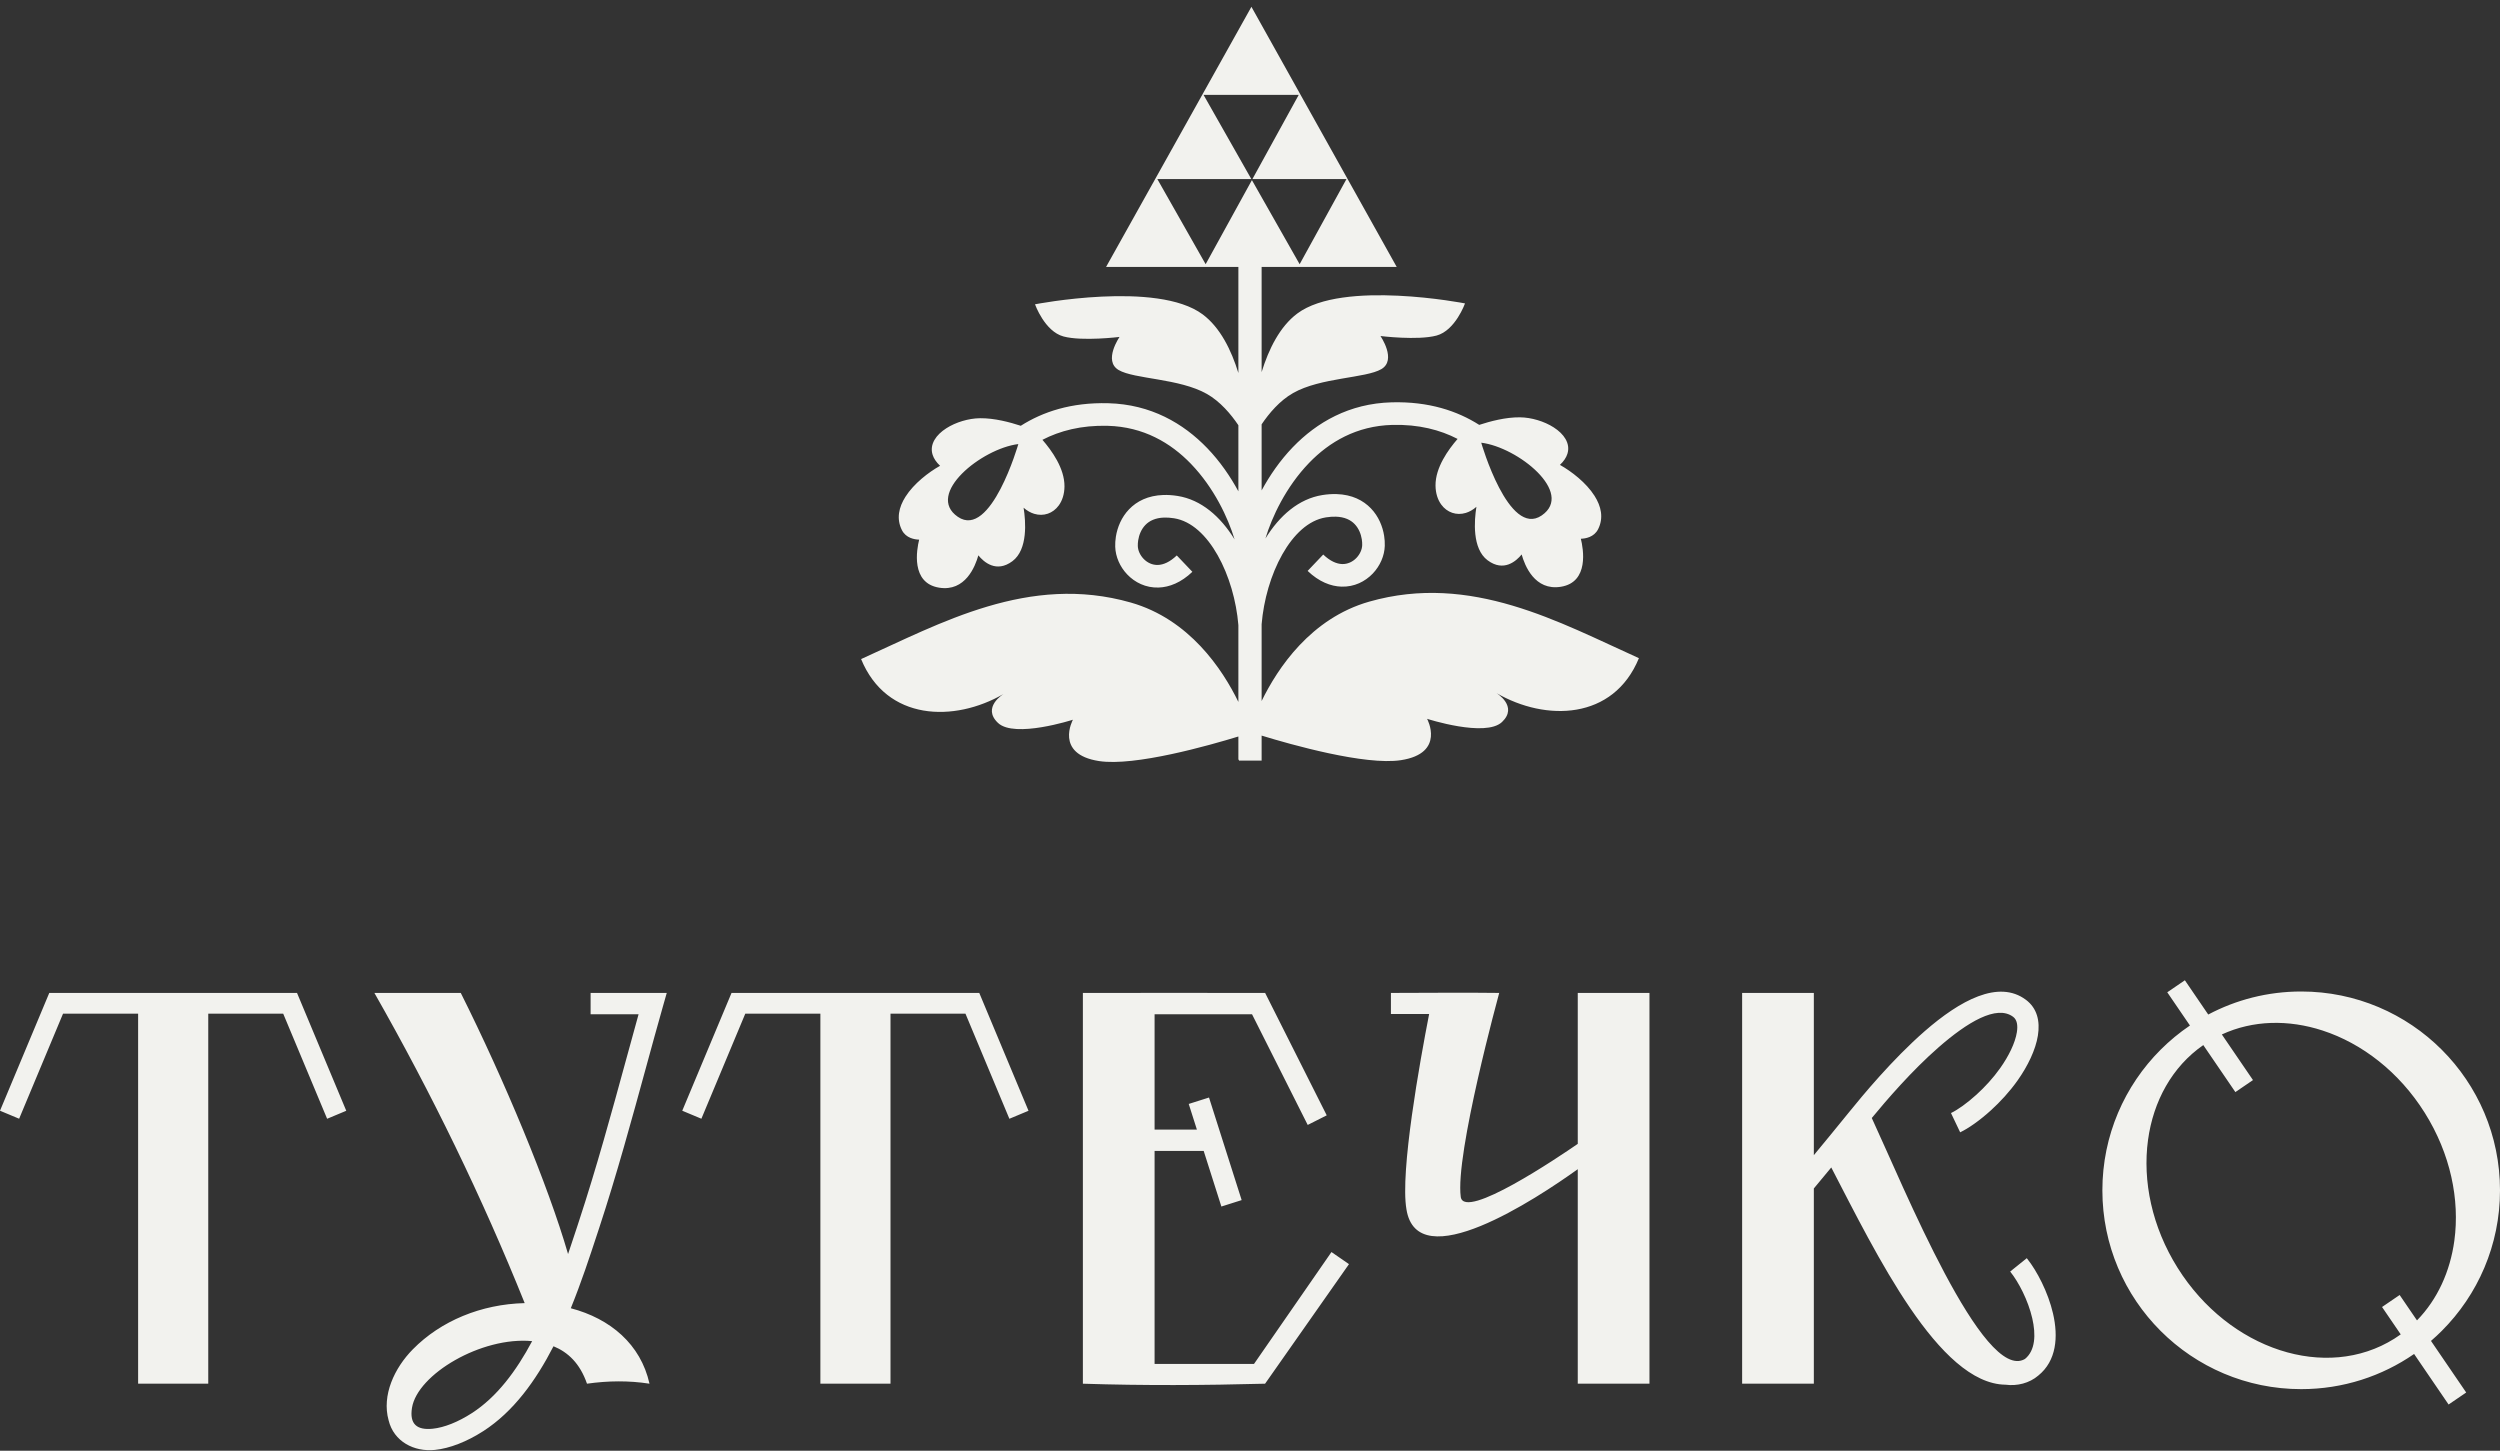 <svg xmlns="http://www.w3.org/2000/svg" width="355" height="206" viewBox="0 0 355 206" fill="none"><rect x="0" y="0" width="355" height="206" fill="#333333" stroke="none"/><path fill-rule="evenodd" clip-rule="evenodd" d="M210.049 60.333C211.592 59.828 213.796 59.237 215.826 59.259C217.459 59.276 219.281 59.826 220.625 60.688C221.351 61.154 221.945 61.715 222.305 62.34C222.681 62.992 222.805 63.708 222.568 64.452C222.403 64.97 222.063 65.496 221.51 66.015C223.145 66.932 225.236 68.538 226.422 70.406C227.362 71.887 227.745 73.534 226.929 75.15C226.356 76.285 225.134 76.483 224.48 76.503C224.832 77.925 225.686 82.663 221.651 83.32C217.919 83.928 216.503 80.275 216.076 78.733C215.314 79.666 213.534 81.27 211.242 79.564C209.016 77.908 209.345 73.886 209.651 71.968C209.169 72.392 208.657 72.677 208.146 72.833C207.478 73.036 206.812 73.021 206.21 72.815C205.607 72.609 205.07 72.212 204.66 71.653C204.164 70.975 203.855 70.056 203.844 68.948C203.821 66.384 205.657 63.85 206.977 62.327C204.515 61.053 201.466 60.237 197.692 60.338C192.637 60.473 188.761 62.755 185.894 65.728C182.588 69.156 180.609 73.427 179.69 76.468C181.691 73.218 184.428 70.83 187.779 70.297C188.5 70.183 189.171 70.14 189.794 70.16C191.985 70.23 193.57 71.046 194.67 72.19C195.756 73.318 196.335 74.748 196.546 76.08C196.625 76.571 196.653 77.054 196.639 77.503V77.509C196.595 78.933 195.964 80.365 194.939 81.439C194.391 82.013 193.73 82.492 192.987 82.82C192.234 83.152 191.392 83.331 190.491 83.303H190.485C188.954 83.255 187.292 82.606 185.684 81.071L187.898 78.744C188.877 79.679 189.795 80.071 190.585 80.096C190.978 80.107 191.352 80.025 191.691 79.876C192.041 79.722 192.354 79.495 192.612 79.225C193.108 78.706 193.412 78.043 193.432 77.409C193.439 77.151 193.422 76.871 193.377 76.583C193.256 75.825 192.94 75.023 192.356 74.417C191.789 73.828 190.933 73.406 189.7 73.368H189.694C189.269 73.355 188.799 73.385 188.283 73.467C185.788 73.863 183.673 75.924 182.096 78.707C180.46 81.595 179.435 85.213 179.151 88.638V90.671V99.544C181.428 94.872 186.128 87.805 194.425 85.434C208.886 81.303 221.471 88.393 232.725 93.46C229.109 102.276 219.501 102.473 212.498 98.419C212.498 98.419 215.63 100.311 213.281 102.53C210.932 104.748 202.646 102.073 202.646 102.073C202.646 102.073 205.321 106.966 198.927 107.945C193.864 108.72 183.324 105.733 179.151 104.454V108.008H175.93V107.88H175.85V104.582C171.678 105.861 161.136 108.848 156.074 108.073C149.68 107.094 152.355 102.2 152.355 102.2C152.355 102.2 144.068 104.876 141.719 102.657C139.37 100.439 142.502 98.547 142.502 98.547C135.5 102.601 125.892 102.404 122.276 93.588C133.53 88.521 146.115 81.431 160.576 85.562C168.874 87.933 173.573 95.001 175.85 99.672V90.543V88.766C175.566 85.341 174.54 81.722 172.904 78.835C171.328 76.052 169.212 73.991 166.718 73.595C166.201 73.513 165.732 73.482 165.307 73.495H165.301C164.068 73.534 163.211 73.956 162.645 74.545C162.061 75.151 161.745 75.952 161.624 76.711C161.578 76.999 161.562 77.278 161.569 77.537C161.589 78.171 161.893 78.833 162.388 79.352C162.647 79.623 162.959 79.849 163.31 80.004C163.65 80.154 164.024 80.235 164.416 80.223H164.422C165.208 80.199 166.124 79.806 167.103 78.872L169.317 81.199C167.71 82.732 166.049 83.381 164.516 83.431C163.611 83.459 162.767 83.28 162.014 82.947C161.27 82.62 160.609 82.141 160.061 81.566C159.037 80.493 158.406 79.061 158.361 77.637V77.631C158.348 77.181 158.376 76.699 158.454 76.207C158.666 74.876 159.245 73.446 160.33 72.318C161.431 71.174 163.016 70.358 165.207 70.288C165.829 70.268 166.501 70.311 167.221 70.425C170.572 70.957 173.309 73.345 175.31 76.595C174.391 73.554 172.412 69.284 169.107 65.856C166.24 62.883 162.364 60.601 157.308 60.466C153.534 60.365 150.486 61.18 148.024 62.454C149.344 63.977 151.18 66.511 151.156 69.076C151.146 70.184 150.836 71.103 150.34 71.78C149.93 72.34 149.393 72.737 148.791 72.943C148.189 73.149 147.523 73.164 146.855 72.96C146.344 72.805 145.832 72.52 145.35 72.095C145.656 74.014 145.985 78.035 143.759 79.691C141.466 81.398 139.686 79.794 138.925 78.86C138.498 80.403 137.082 84.056 133.35 83.448C129.314 82.79 130.168 78.053 130.52 76.63C129.867 76.61 128.645 76.413 128.072 75.278C127.256 73.662 127.638 72.015 128.579 70.534C129.764 68.666 131.856 67.06 133.49 66.143C132.938 65.624 132.598 65.098 132.433 64.58C132.196 63.836 132.319 63.12 132.696 62.468C133.056 61.843 133.65 61.282 134.376 60.816C135.72 59.954 137.542 59.404 139.174 59.387C141.205 59.365 143.409 59.956 144.951 60.461C148.057 58.485 152.106 57.118 157.383 57.258C163.429 57.419 168.034 60.116 171.421 63.629C173.241 65.516 174.705 67.657 175.85 69.768V60.384C174.793 58.816 173.276 57.013 171.373 55.935C167.458 53.716 161.064 53.847 158.846 52.542C156.627 51.237 158.976 47.844 158.976 47.844C158.976 47.844 153.69 48.496 151.016 47.778C148.34 47.061 146.97 43.211 146.97 43.211C146.97 43.211 164.326 39.819 170.785 44.647C173.273 46.506 174.85 49.719 175.85 52.968V37.901H157.064C163.938 25.586 170.817 13.274 177.702 0.965C184.574 13.279 191.456 25.588 198.33 37.901L197.813 37.901H179.151V52.84C180.151 49.591 181.728 46.378 184.215 44.519C190.675 39.691 208.031 43.084 208.031 43.084C208.031 43.084 206.66 46.933 203.985 47.651C201.31 48.368 196.025 47.716 196.025 47.716C196.025 47.716 198.373 51.109 196.155 52.414C193.937 53.719 187.542 53.589 183.628 55.807C181.725 56.885 180.208 58.687 179.151 60.256V69.64C180.296 67.529 181.76 65.388 183.579 63.501C186.967 59.989 191.572 57.292 197.617 57.13C202.895 56.99 206.944 58.357 210.049 60.333ZM170.905 13.473H184.42L177.845 25.425H177.855H191.201L184.549 37.518L177.772 25.576L171.202 37.518L164.34 25.425H177.686H177.687L170.905 13.473ZM144.603 63.058C144.603 63.058 140.709 76.609 136.018 73.391C131.328 70.173 139.411 63.689 144.603 63.058ZM210.335 62.864C210.335 62.864 214.228 76.415 218.92 73.196C223.61 69.978 215.527 63.495 210.335 62.864Z" fill="#F2F2EE"></path><path fill-rule="evenodd" clip-rule="evenodd" d="M29.572 196.485H19.613V143.941H8.951L2.717 158.859L0 157.723L6.997 140.996H42.176L49.169 157.73L46.452 158.866L40.215 143.941H29.572V196.485ZM55.181 201.678C54.195 198.123 56.009 194.262 58.61 191.615C62.601 187.555 68.34 185.192 74.506 185.042C68.474 170.035 61.343 155.359 53.164 140.996H65.43C71.612 153.355 77.838 168.292 80.665 178.076C81.113 176.761 81.534 175.479 81.935 174.255L82.195 173.457C84.718 165.79 86.885 157.862 88.867 150.611C89.505 148.279 90.124 146.014 90.677 144.028H83.866V140.996H94.679L94.132 142.921C93.289 145.89 92.55 148.595 91.782 151.405C89.765 158.783 87.559 166.853 85.074 174.405L84.814 175.191C83.74 178.461 82.535 182.131 81.053 185.77C86.669 187.247 90.979 190.881 92.228 196.485C89.254 196.021 86.31 196.066 83.353 196.485C82.349 193.585 80.65 192.013 78.597 191.168C76.088 196.06 72.899 200.469 68.633 203.215C66.286 204.725 63.858 205.673 61.751 205.888C58.804 206.19 55.916 204.708 55.181 201.678ZM75.564 190.441C68.376 189.757 59.267 195.156 58.502 199.913C58.128 202.236 59.213 203.107 61.443 202.879C63.079 202.712 65.041 201.928 66.998 200.668C70.552 198.381 73.322 194.662 75.564 190.441ZM224.042 196.485H234.224V140.996H224.042V162.429C221.3 164.318 207.978 173.316 207.429 169.981C206.595 163.944 212.874 141.06 212.887 140.996C207.65 140.926 202.703 140.996 197.511 140.996V143.99H202.937C201.628 150.715 198.796 166.385 199.715 171.722C201.261 181.41 218.134 170.259 224.042 166.026V196.485ZM163.951 193.683H178.065L189.068 177.79L191.556 179.507L179.643 196.485C170.973 196.716 162.418 196.765 153.769 196.485V140.996C162.402 140.979 171.011 140.996 179.649 140.996L188.396 158.378L185.695 159.741L177.788 144.024H163.951V160.399H169.958L168.8 156.76L171.679 155.848L176.315 170.415L173.436 171.327L170.923 163.431H163.951V193.683ZM265.793 158.757C270.314 168.493 281.637 196.422 287.54 192.976C289.028 191.772 289.112 189.506 288.582 187.202C287.986 184.618 286.637 182.054 285.478 180.602L285.445 180.559L287.802 178.663L287.848 178.719C289.228 180.447 290.83 183.483 291.531 186.526C292.297 189.849 292.023 193.24 289.435 195.333C288.163 196.42 286.428 196.845 284.787 196.628C275.319 196.504 266.429 178.077 260.039 165.78C259.17 166.83 258.344 167.825 257.592 168.73L257.565 168.763V196.485H247.383V140.996H257.565V164.033C259.089 162.19 260.791 160.121 262.568 157.928C264.448 155.606 268.707 150.44 273.315 146.422C278.323 142.056 283.8 139.064 287.682 141.974C289.271 143.165 289.711 144.991 289.38 147.056C289.056 149.079 287.948 151.369 286.515 153.399C285.375 155.012 284.026 156.471 282.706 157.67C281.093 159.136 279.493 160.24 278.343 160.789L277.04 158.052C277.96 157.613 279.286 156.688 280.669 155.431C281.843 154.364 283.039 153.073 284.039 151.657C285.234 149.964 286.148 148.122 286.394 146.582C286.551 145.608 286.423 144.806 285.869 144.391C283.513 142.624 279.328 145.19 275.306 148.697C271.492 152.022 267.887 156.217 265.793 158.757ZM310.251 139.199L313.57 144.063C317.509 141.975 322.001 140.793 326.768 140.793C334.564 140.793 341.622 143.954 346.731 149.062C351.84 154.171 355 161.229 355 169.025C355 176.82 351.84 183.879 346.731 188.988C346.239 189.48 345.728 189.954 345.2 190.409L350.2 197.735L347.7 199.441L342.802 192.264C338.249 195.412 332.723 197.257 326.768 197.257C318.972 197.257 311.914 194.097 306.806 188.988C301.697 183.879 298.537 176.82 298.537 169.025C298.537 161.229 301.697 154.171 306.806 149.062C308.079 147.789 309.474 146.636 310.972 145.623L307.751 140.905L310.251 139.199ZM315.502 146.893L319.922 153.371L317.423 155.076L312.867 148.402C308.44 151.475 305.77 156.363 305.019 161.878C304.228 167.692 305.565 174.202 309.22 180.031C312.876 185.859 318.155 189.898 323.734 191.716C329.293 193.528 335.15 193.133 339.986 190.1C340.3 189.903 340.606 189.697 340.904 189.483L338.25 185.594L340.75 183.889L343.212 187.496C346.128 184.506 347.924 180.535 348.518 176.172C349.309 170.358 347.971 163.848 344.316 158.02C340.661 152.191 335.382 148.152 329.803 146.334C324.972 144.759 319.917 144.852 315.502 146.893ZM126.452 196.485H116.494V143.941H105.831L99.597 158.859L96.88 157.723L103.877 140.996C115.603 140.995 127.33 140.996 139.056 140.996L146.049 157.73L143.332 158.866L137.095 143.941H126.452V196.485Z" fill="#F2F2EE"></path></svg>